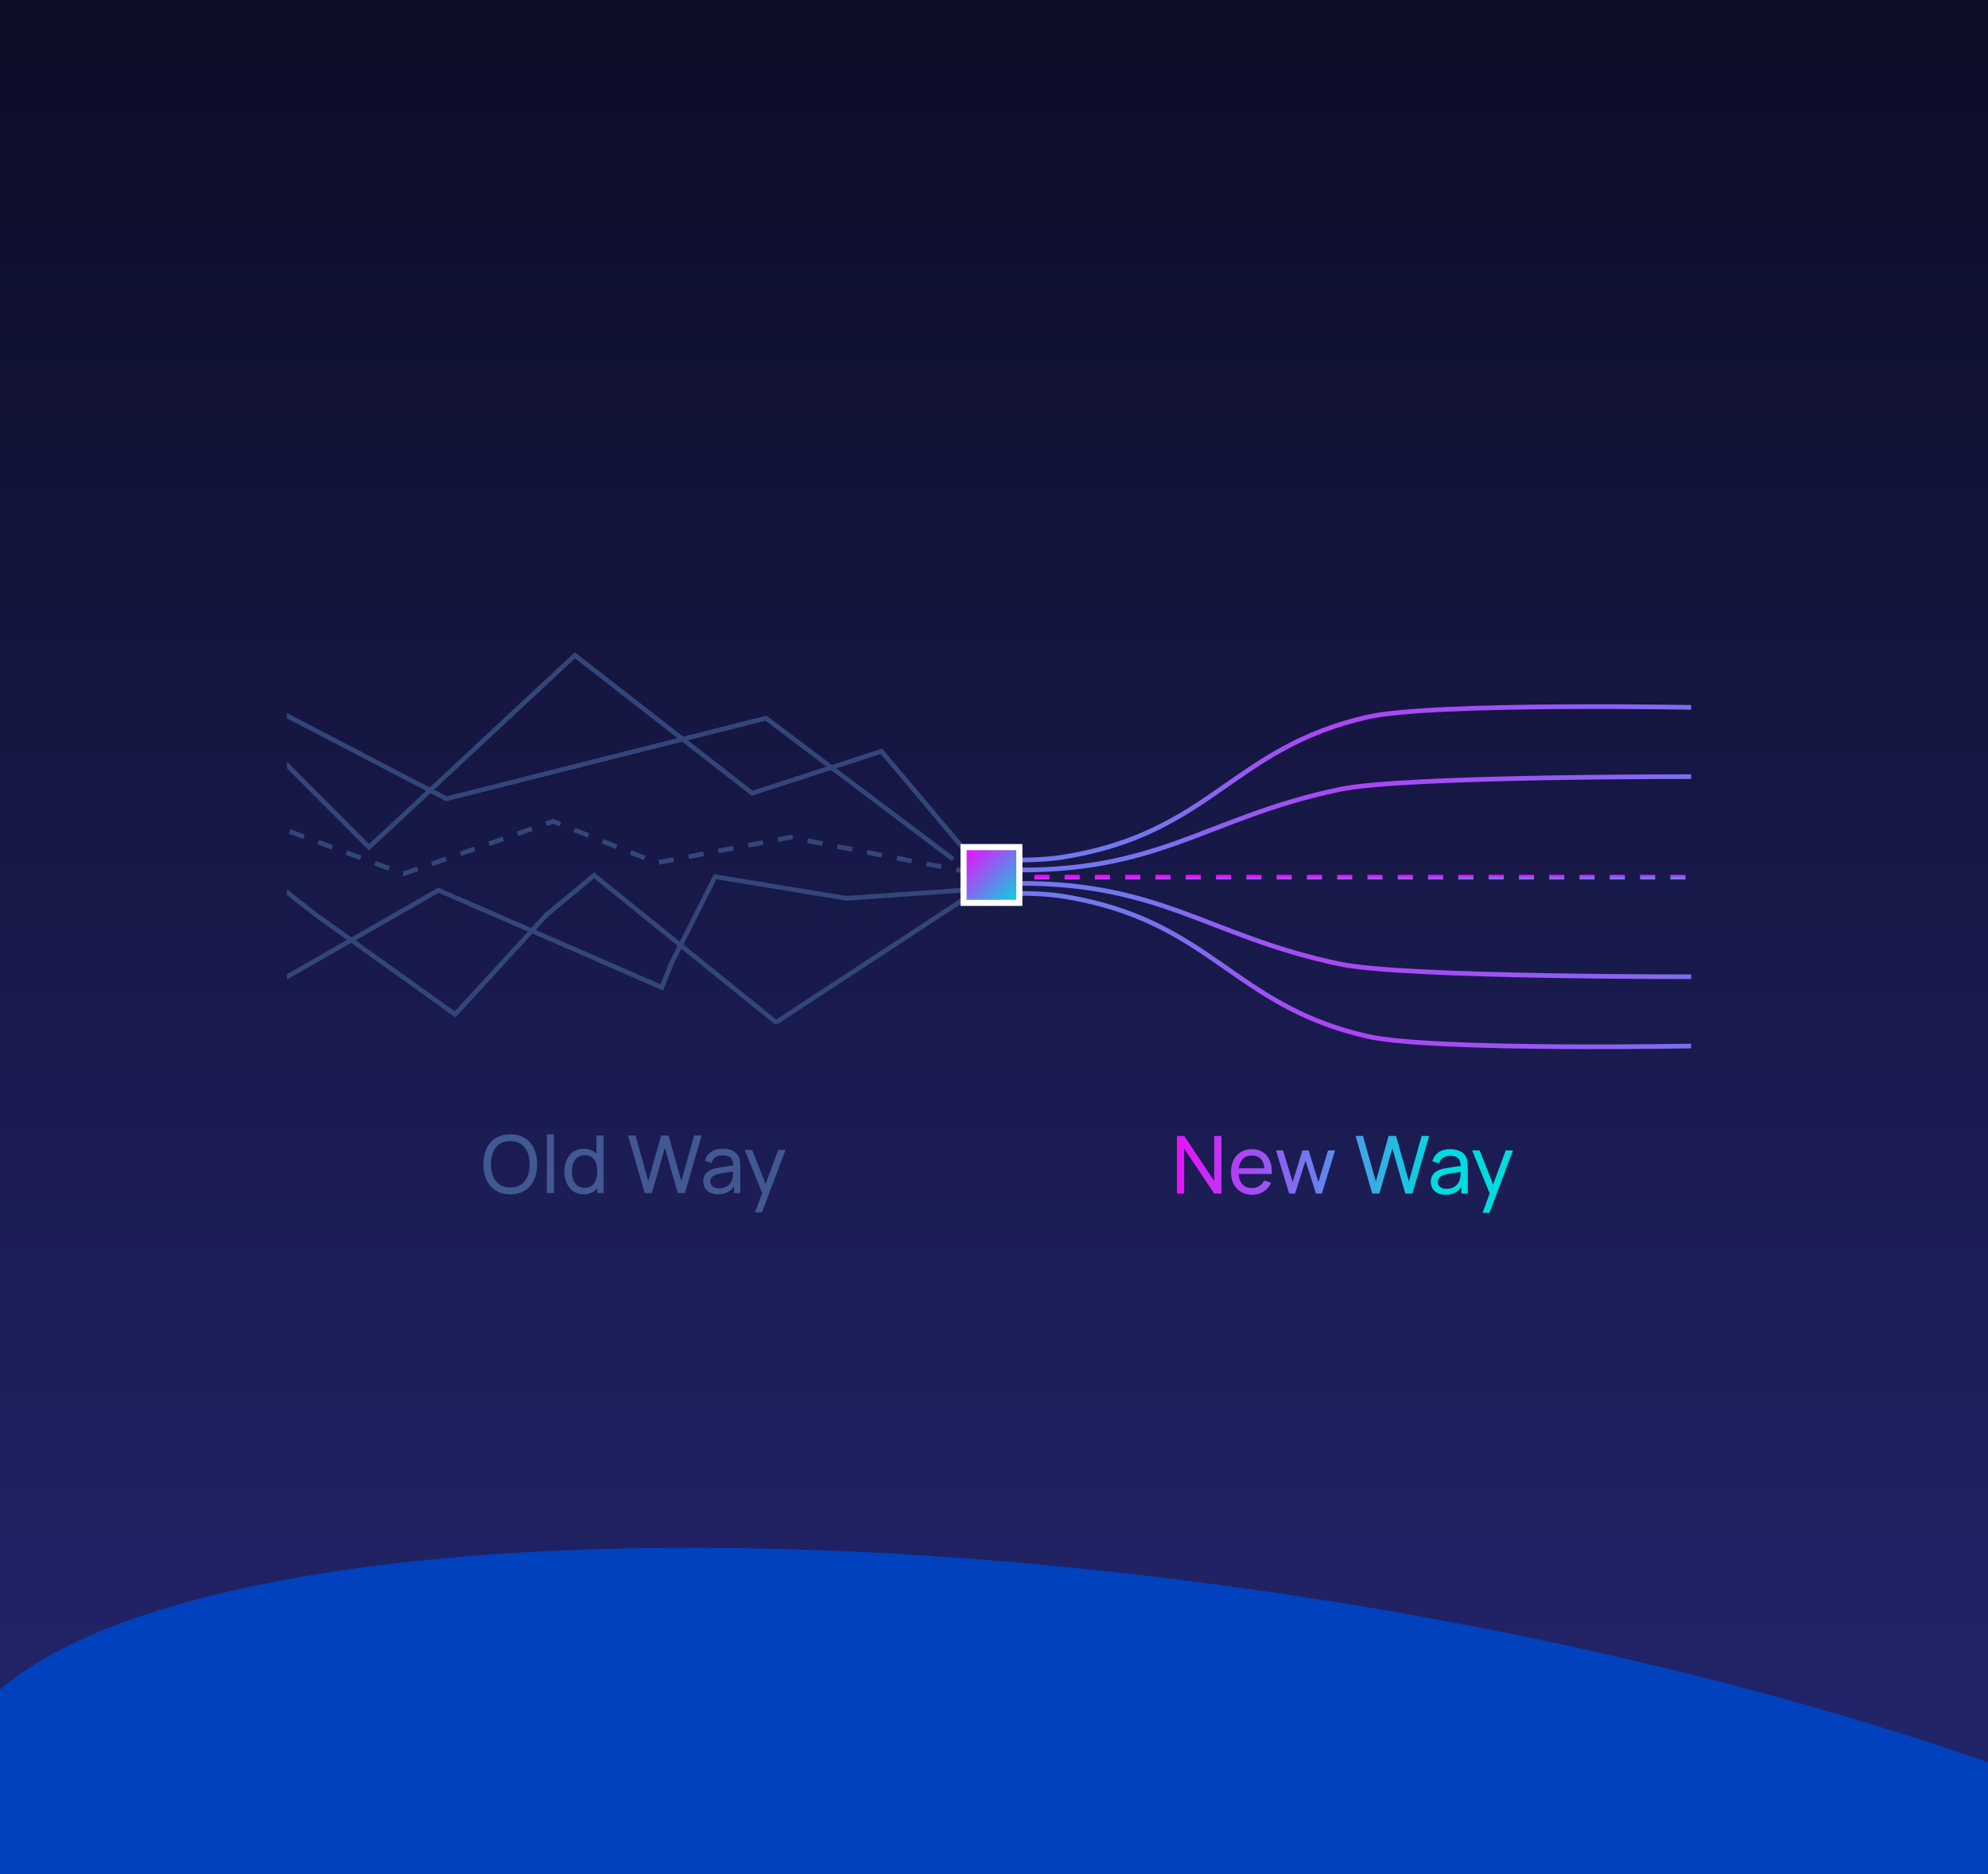 <svg width="596" height="562" viewBox="0 0 596 562" fill="none" xmlns="http://www.w3.org/2000/svg">
<g clip-path="url(#clip0_23_2439)">
<rect width="596" height="562" fill="url(#paint0_linear_23_2439)"/>
<g filter="url(#filter0_f_23_2439)">
<ellipse cx="581" cy="356.5" rx="581" ry="356.5" transform="matrix(0.99 0.144 0.144 -0.99 -250.039 1139.4)" fill="#FF1FF1"/>
</g>
<g filter="url(#filter1_f_23_2439)">
<ellipse cx="387.628" cy="119.823" rx="387.628" ry="119.823" transform="matrix(-0.993 -0.117 0.214 0.977 729.351 517.908)" fill="#0041BE"/>
</g>
<path d="M152.982 358.11C151.262 358.11 149.802 357.73 148.602 356.97C147.402 356.21 146.486 355.154 145.854 353.802C145.23 352.45 144.918 350.886 144.918 349.11C144.918 347.334 145.23 345.77 145.854 344.418C146.486 343.066 147.402 342.01 148.602 341.25C149.802 340.49 151.262 340.11 152.982 340.11C154.71 340.11 156.174 340.49 157.374 341.25C158.574 342.01 159.486 343.066 160.11 344.418C160.734 345.77 161.046 347.334 161.046 349.11C161.046 350.886 160.734 352.45 160.11 353.802C159.486 355.154 158.574 356.21 157.374 356.97C156.174 357.73 154.71 358.11 152.982 358.11ZM152.982 356.07C154.27 356.078 155.342 355.79 156.198 355.206C157.062 354.614 157.706 353.794 158.13 352.746C158.562 351.698 158.778 350.486 158.778 349.11C158.778 347.726 158.562 346.514 158.13 345.474C157.706 344.434 157.062 343.622 156.198 343.038C155.342 342.454 154.27 342.158 152.982 342.15C151.694 342.142 150.622 342.43 149.766 343.014C148.918 343.598 148.278 344.414 147.846 345.462C147.414 346.51 147.194 347.726 147.186 349.11C147.178 350.486 147.39 351.694 147.822 352.734C148.254 353.774 148.898 354.59 149.754 355.182C150.618 355.766 151.694 356.062 152.982 356.07ZM163.936 357.75V340.11H166.072V357.75H163.936ZM175.001 358.11C173.793 358.11 172.757 357.81 171.893 357.21C171.029 356.602 170.361 355.782 169.889 354.75C169.425 353.718 169.193 352.554 169.193 351.258C169.193 349.962 169.425 348.798 169.889 347.766C170.361 346.734 171.029 345.922 171.893 345.33C172.757 344.73 173.789 344.43 174.989 344.43C176.213 344.43 177.241 344.726 178.073 345.318C178.905 345.91 179.533 346.722 179.957 347.754C180.389 348.786 180.605 349.954 180.605 351.258C180.605 352.546 180.389 353.71 179.957 354.75C179.533 355.782 178.905 356.602 178.073 357.21C177.241 357.81 176.217 358.11 175.001 358.11ZM175.265 356.154C176.137 356.154 176.853 355.946 177.413 355.53C177.973 355.106 178.385 354.526 178.649 353.79C178.921 353.046 179.057 352.202 179.057 351.258C179.057 350.298 178.921 349.454 178.649 348.726C178.385 347.99 177.977 347.418 177.425 347.01C176.873 346.594 176.173 346.386 175.325 346.386C174.445 346.386 173.717 346.602 173.141 347.034C172.573 347.466 172.149 348.05 171.869 348.786C171.597 349.522 171.461 350.346 171.461 351.258C171.461 352.178 171.601 353.01 171.881 353.754C172.161 354.49 172.581 355.074 173.141 355.506C173.709 355.938 174.417 356.154 175.265 356.154ZM179.057 357.75V348.21H178.817V340.47H180.965V357.75H179.057ZM193.295 357.75L188.291 340.47H190.523L194.363 354.138L198.191 340.482L200.435 340.47L204.275 354.138L208.103 340.47H210.347L205.343 357.75H203.207L199.319 344.202L195.431 357.75H193.295ZM215.239 358.11C214.271 358.11 213.459 357.934 212.803 357.582C212.155 357.222 211.663 356.75 211.327 356.166C210.999 355.582 210.835 354.942 210.835 354.246C210.835 353.566 210.963 352.978 211.219 352.482C211.483 351.978 211.851 351.562 212.323 351.234C212.795 350.898 213.359 350.634 214.015 350.442C214.631 350.274 215.319 350.13 216.079 350.01C216.847 349.882 217.623 349.766 218.407 349.662C219.191 349.558 219.923 349.458 220.603 349.362L219.835 349.806C219.859 348.654 219.627 347.802 219.139 347.25C218.659 346.698 217.827 346.422 216.643 346.422C215.859 346.422 215.171 346.602 214.579 346.962C213.995 347.314 213.583 347.89 213.343 348.69L211.315 348.078C211.627 346.942 212.231 346.05 213.127 345.402C214.023 344.754 215.203 344.43 216.667 344.43C217.843 344.43 218.851 344.642 219.691 345.066C220.539 345.482 221.147 346.114 221.515 346.962C221.699 347.362 221.815 347.798 221.863 348.27C221.911 348.734 221.935 349.222 221.935 349.734V357.75H220.039V354.642L220.483 354.93C219.995 355.978 219.311 356.77 218.431 357.306C217.559 357.842 216.495 358.11 215.239 358.11ZM215.563 356.322C216.331 356.322 216.995 356.186 217.555 355.914C218.123 355.634 218.579 355.27 218.923 354.822C219.267 354.366 219.491 353.87 219.595 353.334C219.715 352.934 219.779 352.49 219.787 352.002C219.803 351.506 219.811 351.126 219.811 350.862L220.555 351.186C219.859 351.282 219.175 351.374 218.503 351.462C217.831 351.55 217.195 351.646 216.595 351.75C215.995 351.846 215.455 351.962 214.975 352.098C214.623 352.21 214.291 352.354 213.979 352.53C213.675 352.706 213.427 352.934 213.235 353.214C213.051 353.486 212.959 353.826 212.959 354.234C212.959 354.586 213.047 354.922 213.223 355.242C213.407 355.562 213.687 355.822 214.063 356.022C214.447 356.222 214.947 356.322 215.563 356.322ZM226.368 363.51L228.876 356.694L228.912 358.71L223.248 344.79H225.492L229.932 355.986H229.164L233.328 344.79H235.5L228.444 363.51H226.368Z" fill="#425892"/>
<path d="M352.849 357.888V340.608H355.009L364.021 354.108V340.608H366.181V357.888H364.021L355.009 344.376V357.888H352.849ZM375.392 358.248C374.12 358.248 373.008 357.968 372.056 357.408C371.112 356.84 370.376 356.052 369.848 355.044C369.32 354.028 369.056 352.844 369.056 351.492C369.056 350.076 369.316 348.852 369.836 347.82C370.356 346.78 371.08 345.98 372.008 345.42C372.944 344.852 374.04 344.568 375.296 344.568C376.6 344.568 377.708 344.868 378.62 345.468C379.54 346.068 380.228 346.924 380.684 348.036C381.148 349.148 381.348 350.472 381.284 352.008H379.124V351.24C379.1 349.648 378.776 348.46 378.152 347.676C377.528 346.884 376.6 346.488 375.368 346.488C374.048 346.488 373.044 346.912 372.356 347.76C371.668 348.608 371.324 349.824 371.324 351.408C371.324 352.936 371.668 354.12 372.356 354.96C373.044 355.8 374.024 356.22 375.296 356.22C376.152 356.22 376.896 356.024 377.528 355.632C378.16 355.24 378.656 354.676 379.016 353.94L381.068 354.648C380.564 355.792 379.804 356.68 378.788 357.312C377.78 357.936 376.648 358.248 375.392 358.248ZM370.604 352.008V350.292H380.18V352.008H370.604ZM386.487 357.888L382.527 344.916L384.651 344.928L387.543 354.408L390.459 344.928H392.343L395.247 354.408L398.151 344.928H400.263L396.303 357.888H394.527L391.395 348.036L388.263 357.888H386.487ZM411.399 357.888L406.395 340.608H408.627L412.467 354.276L416.295 340.62L418.539 340.608L422.379 354.276L426.207 340.608H428.451L423.447 357.888H421.311L417.423 344.34L413.535 357.888H411.399ZM433.342 358.248C432.374 358.248 431.562 358.072 430.906 357.72C430.258 357.36 429.766 356.888 429.43 356.304C429.102 355.72 428.938 355.08 428.938 354.384C428.938 353.704 429.066 353.116 429.322 352.62C429.586 352.116 429.954 351.7 430.426 351.372C430.898 351.036 431.462 350.772 432.118 350.58C432.734 350.412 433.422 350.268 434.182 350.148C434.95 350.02 435.726 349.904 436.51 349.8C437.294 349.696 438.026 349.596 438.706 349.5L437.938 349.944C437.962 348.792 437.73 347.94 437.242 347.388C436.762 346.836 435.93 346.56 434.746 346.56C433.962 346.56 433.274 346.74 432.682 347.1C432.098 347.452 431.686 348.028 431.446 348.828L429.418 348.216C429.73 347.08 430.334 346.188 431.23 345.54C432.126 344.892 433.306 344.568 434.77 344.568C435.946 344.568 436.954 344.78 437.794 345.204C438.642 345.62 439.25 346.252 439.618 347.1C439.802 347.5 439.918 347.936 439.966 348.408C440.014 348.872 440.038 349.36 440.038 349.872V357.888H438.142V354.78L438.586 355.068C438.098 356.116 437.414 356.908 436.534 357.444C435.662 357.98 434.598 358.248 433.342 358.248ZM433.666 356.46C434.434 356.46 435.098 356.324 435.658 356.052C436.226 355.772 436.682 355.408 437.026 354.96C437.37 354.504 437.594 354.008 437.698 353.472C437.818 353.072 437.882 352.628 437.89 352.14C437.906 351.644 437.914 351.264 437.914 351L438.658 351.324C437.962 351.42 437.278 351.512 436.606 351.6C435.934 351.688 435.298 351.784 434.698 351.888C434.098 351.984 433.558 352.1 433.078 352.236C432.726 352.348 432.394 352.492 432.082 352.668C431.778 352.844 431.53 353.072 431.338 353.352C431.154 353.624 431.062 353.964 431.062 354.372C431.062 354.724 431.15 355.06 431.326 355.38C431.51 355.7 431.79 355.96 432.166 356.16C432.55 356.36 433.05 356.46 433.666 356.46ZM444.471 363.648L446.979 356.832L447.015 358.848L441.351 344.928H443.595L448.035 356.124H447.267L451.431 344.928H453.603L446.547 363.648H444.471Z" fill="url(#paint1_linear_23_2439)"/>
<g clip-path="url(#clip1_23_2439)">
<path d="M45 193.192L133.819 239.508L229.651 215.343L285.747 257.632" stroke="#334679" stroke-width="1.4"/>
<path d="M69.833 243.004L120.991 261.999L165.793 246.278L196.868 258.694L236.88 251.063L292.973 261.999" stroke="#334679" stroke-width="1.4" stroke-dasharray="4.54 4.54"/>
<path d="M74.743 218.072L110.635 254.036L172.368 196.494L225.488 237.852L264.251 225.265L291.528 257.633" stroke="#334679" stroke-width="1.4"/>
<path d="M68.962 254.139L94.81 274.386L136.455 304.161L163.74 274.386L178.1 262.476L232.669 306.543L294.418 266.049" stroke="#334679" stroke-width="1.4"/>
<path d="M80.524 296.061L131.461 266.92L198.407 296.061L201.318 288.776L214.416 262.872L253.71 269.348L288.638 266.92" stroke="#334679" stroke-width="1.4"/>
</g>
<g clip-path="url(#clip2_23_2439)">
<path d="M299.002 257.697C299.002 257.697 309.899 258.401 318.723 256.986C363.095 249.871 369.258 224.259 409.932 215.01C429.658 210.525 511.002 212.165 511.002 212.165" stroke="url(#paint2_linear_23_2439)" stroke-width="1.4"/>
<path d="M299.002 268.047C299.002 268.047 309.899 267.344 318.723 268.758C363.095 275.873 369.258 301.485 409.932 310.734C429.658 315.219 511.002 313.58 511.002 313.58" stroke="url(#paint3_linear_23_2439)" stroke-width="1.4"/>
<path d="M301.002 264.943C347.669 263.639 361.177 280.589 401.704 289.063C421.357 293.173 511.002 292.867 511.002 292.867" stroke="url(#paint4_linear_23_2439)" stroke-width="1.4"/>
<path d="M301.002 260.801C347.669 262.105 361.177 245.156 401.704 236.681C421.357 232.571 511.002 232.877 511.002 232.877" stroke="url(#paint5_linear_23_2439)" stroke-width="1.4"/>
<path d="M301 263H548" stroke="url(#paint6_linear_23_2439)" stroke-width="1.4" stroke-dasharray="4.54 4.54"/>
</g>
<rect x="288.872" y="254" width="16.724" height="16.724" fill="url(#paint7_linear_23_2439)" stroke="white" stroke-width="1.833"/>
</g>
<defs>
<filter id="filter0_f_23_2439" x="-423.07" y="285.55" width="1598.55" height="1169.28" filterUnits="userSpaceOnUse" color-interpolation-filters="sRGB">
<feFlood flood-opacity="0" result="BackgroundImageFix"/>
<feBlend mode="normal" in="SourceGraphic" in2="BackgroundImageFix" result="shape"/>
<feGaussianBlur stdDeviation="111" result="effect1_foregroundBlur_23_2439"/>
</filter>
<filter id="filter1_f_23_2439" x="-267.513" y="212.225" width="1274.99" height="754.576" filterUnits="userSpaceOnUse" color-interpolation-filters="sRGB">
<feFlood flood-opacity="0" result="BackgroundImageFix"/>
<feBlend mode="normal" in="SourceGraphic" in2="BackgroundImageFix" result="shape"/>
<feGaussianBlur stdDeviation="125.839" result="effect1_foregroundBlur_23_2439"/>
</filter>
<linearGradient id="paint0_linear_23_2439" x1="298" y1="0" x2="298" y2="861.194" gradientUnits="userSpaceOnUse">
<stop stop-color="#0C0D26"/>
<stop offset="1" stop-color="#303395"/>
</linearGradient>
<linearGradient id="paint1_linear_23_2439" x1="346.034" y1="352.5" x2="430.229" y2="352.112" gradientUnits="userSpaceOnUse">
<stop stop-color="#FC00FF"/>
<stop offset="1" stop-color="#00DBDE"/>
</linearGradient>
<linearGradient id="paint2_linear_23_2439" x1="407.241" y1="185.863" x2="426.77" y2="275.792" gradientUnits="userSpaceOnUse">
<stop stop-color="#FC00FF"/>
<stop offset="1" stop-color="#00DBDE"/>
</linearGradient>
<linearGradient id="paint3_linear_23_2439" x1="407.241" y1="339.881" x2="426.77" y2="249.952" gradientUnits="userSpaceOnUse">
<stop stop-color="#FC00FF"/>
<stop offset="1" stop-color="#00DBDE"/>
</linearGradient>
<linearGradient id="paint4_linear_23_2439" x1="408.22" y1="308.704" x2="415.736" y2="252.386" gradientUnits="userSpaceOnUse">
<stop stop-color="#FC00FF"/>
<stop offset="1" stop-color="#00DBDE"/>
</linearGradient>
<linearGradient id="paint5_linear_23_2439" x1="408.22" y1="217.041" x2="415.736" y2="273.359" gradientUnits="userSpaceOnUse">
<stop stop-color="#FC00FF"/>
<stop offset="1" stop-color="#00DBDE"/>
</linearGradient>
<linearGradient id="paint6_linear_23_2439" x1="427.109" y1="262.435" x2="427.117" y2="264.482" gradientUnits="userSpaceOnUse">
<stop stop-color="#FC00FF"/>
<stop offset="1" stop-color="#00DBDE"/>
</linearGradient>
<linearGradient id="paint7_linear_23_2439" x1="297.411" y1="244.544" x2="314.53" y2="261.649" gradientUnits="userSpaceOnUse">
<stop stop-color="#FC00FF"/>
<stop offset="1" stop-color="#00DBDE"/>
</linearGradient>
<clipPath id="clip0_23_2439">
<rect width="596" height="562" fill="white"/>
</clipPath>
<clipPath id="clip1_23_2439">
<rect width="208" height="114" fill="white" transform="translate(86 193)"/>
</clipPath>
<clipPath id="clip2_23_2439">
<rect width="208" height="105" fill="white" transform="translate(299 210)"/>
</clipPath>
</defs>
</svg>
